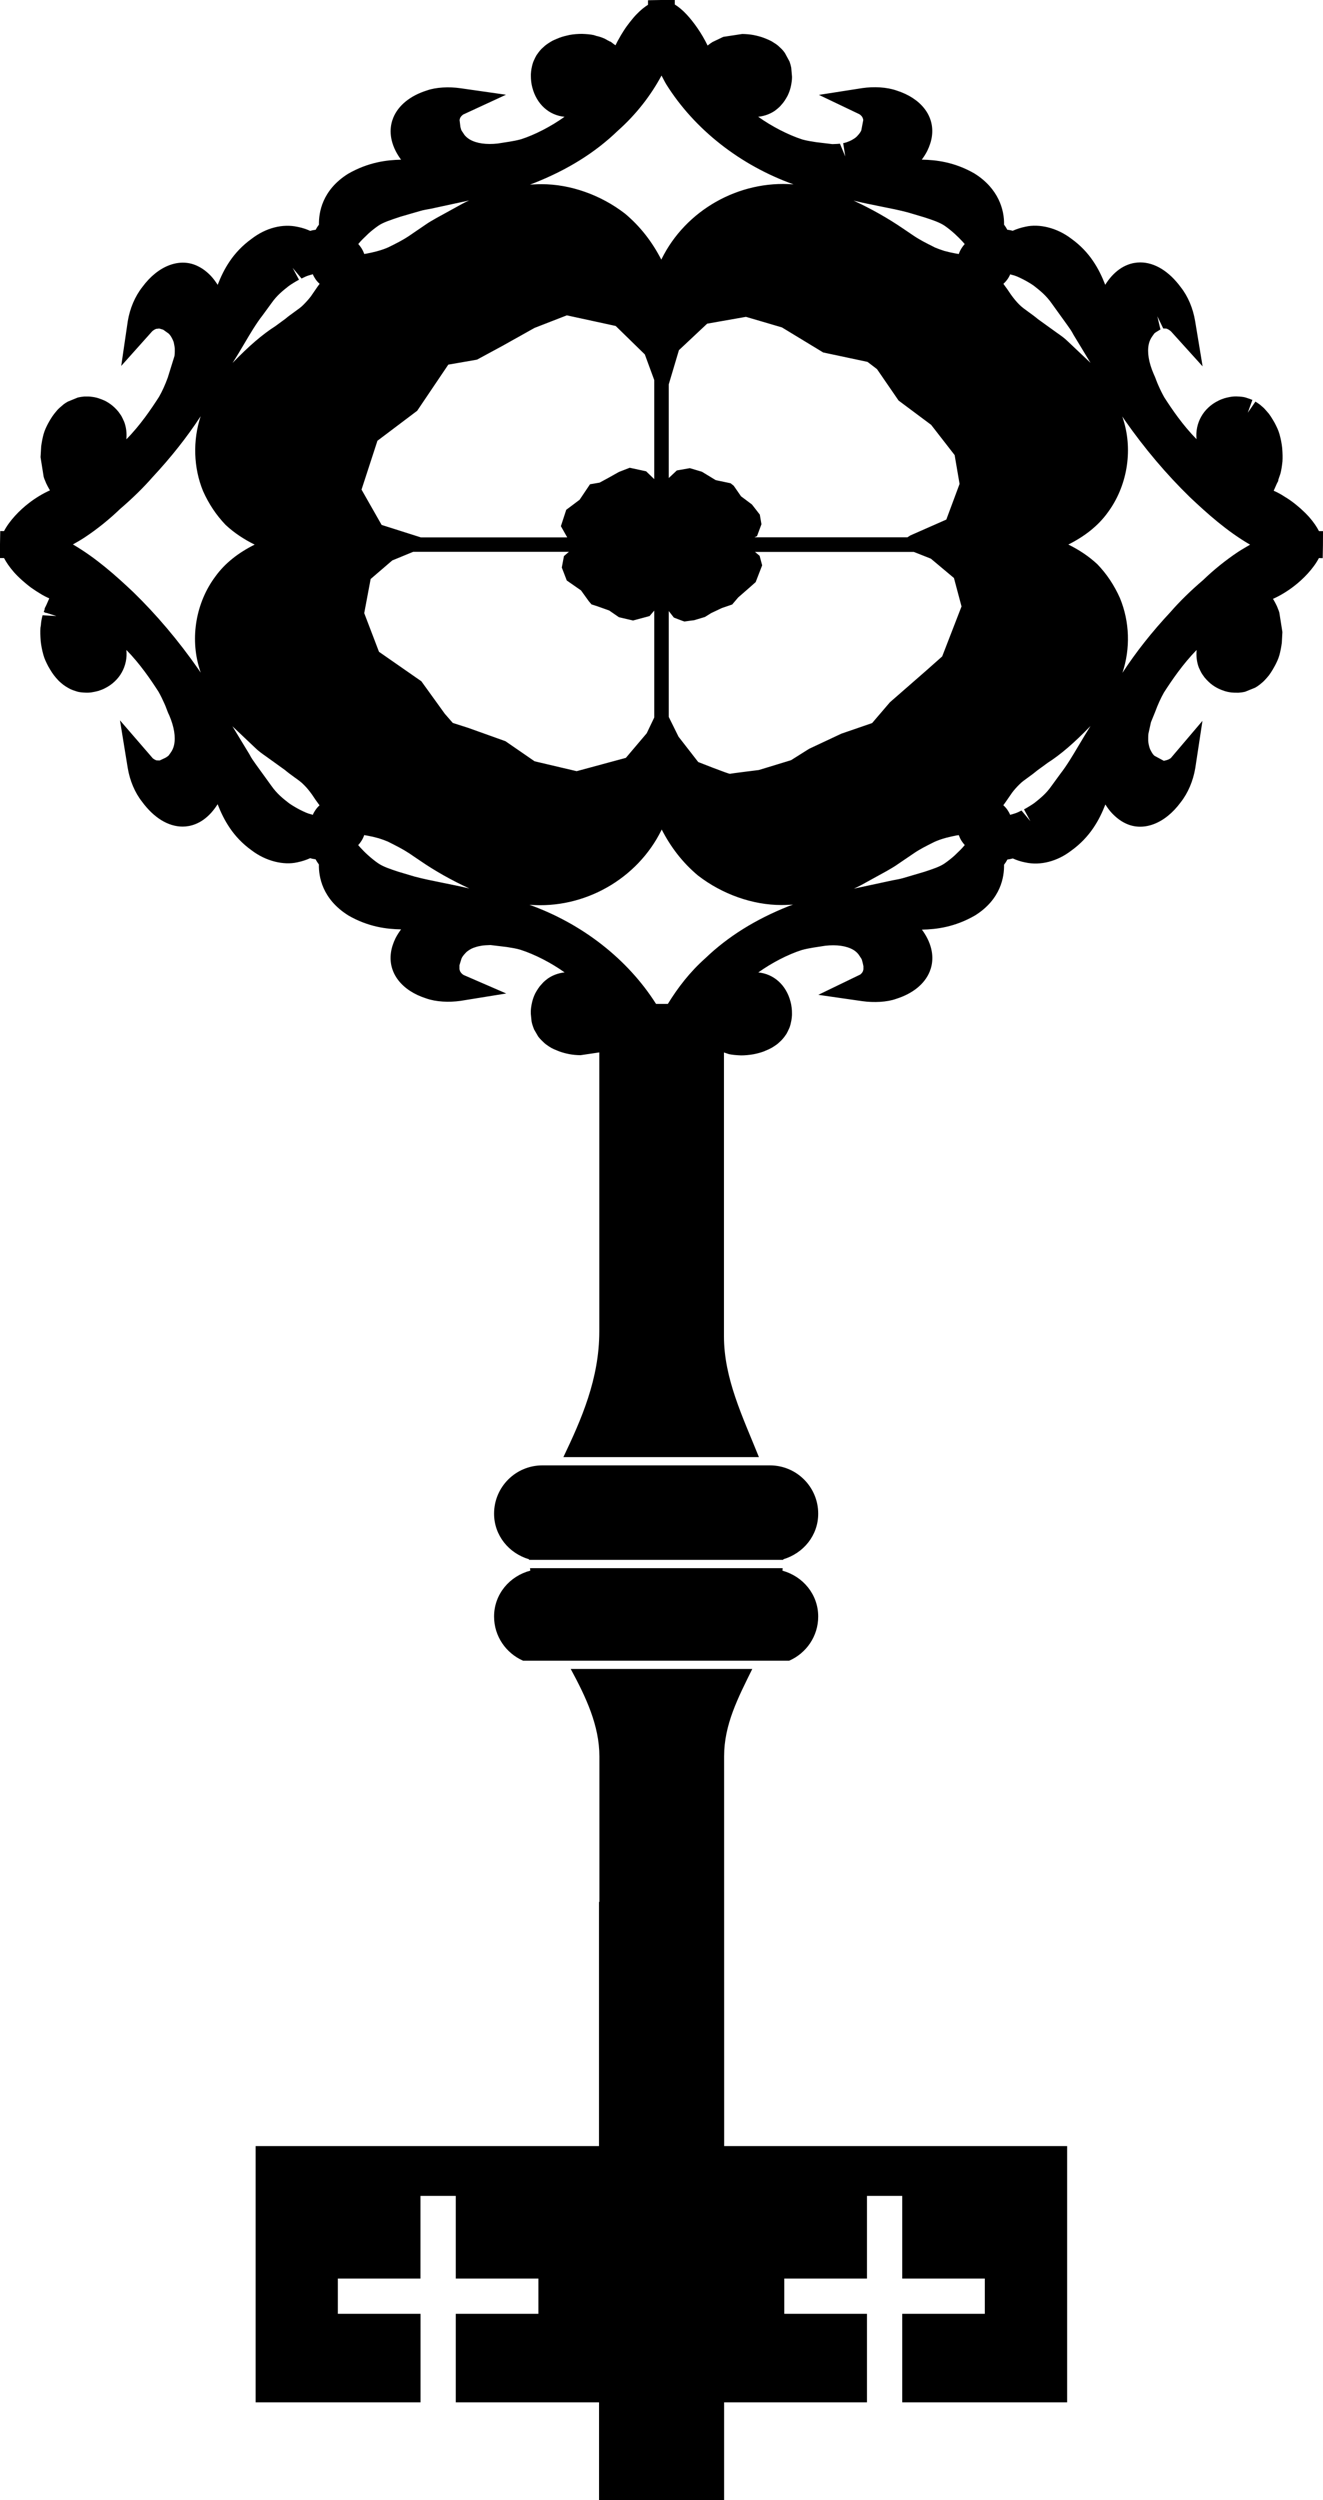 <?xml version="1.0" encoding="iso-8859-1"?>
<!-- Generator: Adobe Illustrator 16.0.0, SVG Export Plug-In . SVG Version: 6.00 Build 0)  -->
<!DOCTYPE svg PUBLIC "-//W3C//DTD SVG 1.1//EN" "http://www.w3.org/Graphics/SVG/1.1/DTD/svg11.dtd">
<svg version="1.1" id="Layer_1" xmlns="http://www.w3.org/2000/svg" xmlns:xlink="http://www.w3.org/1999/xlink" x="0px" y="0px"
	 width="26.531px" height="50.116px" viewBox="0 0 26.531 50.116" style="enable-background:new 0 0 26.531 50.116;"
	 xml:space="preserve">
<g>
	<path d="M26.531,10.646H26.45c-0.045-0.087-0.106-0.179-0.2-0.286c-0.044-0.049-0.093-0.098-0.168-0.166
		c-0.054-0.047-0.11-0.094-0.174-0.141c-0.061-0.045-0.123-0.084-0.22-0.143c-0.043-0.024-0.087-0.048-0.146-0.073l0.059-0.133
		c0,0,0-0.002,0.001-0.003l0.033-0.065l-0.002-0.013c0.006-0.018,0.011-0.034,0.016-0.048l0.027-0.077
		c0.019-0.07,0.031-0.147,0.042-0.248c0.005-0.079,0.003-0.162-0.005-0.267c-0.01-0.092-0.028-0.188-0.056-0.285
		c-0.021-0.074-0.053-0.14-0.096-0.223l-0.036-0.061c-0.025-0.043-0.052-0.084-0.078-0.119l-0.042-0.049
		c-0.031-0.038-0.063-0.071-0.092-0.095l-0.048-0.041c-0.03-0.022-0.059-0.042-0.089-0.06l-0.154,0.224l0.093-0.258
		c-0.035-0.015-0.067-0.026-0.139-0.049c-0.045-0.012-0.092-0.018-0.185-0.021c-0.029,0-0.058,0.001-0.087,0.005l-0.038,0.006
		c-0.037,0.006-0.075,0.016-0.109,0.025c-0.047,0.015-0.09,0.032-0.124,0.05c-0.307,0.149-0.47,0.454-0.438,0.771
		c-0.272-0.275-0.493-0.599-0.647-0.839c-0.042-0.074-0.079-0.149-0.117-0.236c-0.015-0.03-0.026-0.063-0.039-0.094
		c-0.018-0.049-0.037-0.098-0.057-0.139c-0.099-0.229-0.132-0.435-0.098-0.595c0.013-0.061,0.037-0.112,0.074-0.164l0.038-0.053
		c0.02-0.018,0.04-0.028,0.058-0.04l0.064-0.039l-0.062-0.265l0.118,0.245l0.053,0.002l0.006-0.001
		c0.031,0.01,0.065,0.029,0.098,0.059l0.633,0.7l-0.15-0.907c-0.042-0.257-0.146-0.5-0.286-0.677c-0.236-0.322-0.526-0.5-0.814-0.5
		c-0.148,0-0.367,0.048-0.574,0.276c-0.049,0.055-0.092,0.112-0.129,0.173c-0.122-0.315-0.307-0.656-0.676-0.921
		c-0.291-0.225-0.65-0.305-0.918-0.245c-0.106,0.021-0.194,0.053-0.261,0.083c-0.035-0.009-0.071-0.017-0.109-0.021
		c-0.019-0.036-0.041-0.07-0.065-0.102c0.008-0.29-0.109-0.723-0.593-1.025c-0.399-0.23-0.769-0.273-1.057-0.278
		c0.04-0.053,0.077-0.111,0.109-0.173c0.05-0.103,0.083-0.204,0.095-0.301c0.054-0.405-0.221-0.756-0.708-0.911
		c-0.199-0.07-0.457-0.082-0.688-0.049l-0.871,0.136l0.809,0.386c0.009,0.005,0.042,0.025,0.063,0.063
		c0.006,0.01,0.013,0.028,0.018,0.053l-0.04,0.21c-0.013,0.03-0.032,0.061-0.084,0.116c-0.017,0.018-0.034,0.034-0.091,0.068
		c-0.02,0.012-0.039,0.022-0.061,0.031L16.98,2.851c-0.022,0.008-0.046,0.014-0.071,0.018l0.042,0.268L16.844,2.88
		c-0.032,0.004-0.066,0.006-0.152,0.009L16.367,2.85c-0.094-0.015-0.19-0.029-0.277-0.054c-0.287-0.093-0.615-0.263-0.886-0.456
		l0.021-0.002c0.116-0.015,0.222-0.055,0.314-0.118l0.058-0.046c0.024-0.021,0.048-0.043,0.053-0.05l0.053-0.062
		c0.023-0.029,0.044-0.061,0.062-0.092l0.028-0.049c0.028-0.058,0.048-0.113,0.062-0.17c0.009-0.035,0.016-0.074,0.022-0.121
		c0.006-0.048,0.007-0.098,0.004-0.11l-0.014-0.164c-0.009-0.042-0.02-0.084-0.034-0.122L15.74,1.062
		c-0.021-0.03-0.044-0.058-0.064-0.078l-0.04-0.038c-0.029-0.029-0.063-0.057-0.107-0.083l-0.055-0.035
		c-0.033-0.018-0.071-0.035-0.113-0.052l-0.054-0.021c-0.058-0.021-0.123-0.038-0.197-0.053c-0.072-0.013-0.141-0.019-0.224-0.021
		l-0.382,0.058l-0.217,0.104c-0.027,0.017-0.053,0.035-0.097,0.07c-0.118-0.247-0.284-0.476-0.417-0.619
		c-0.083-0.09-0.163-0.155-0.241-0.204V0h-0.271c0,0,0,0,0,0h-0.001h0l-0.265,0.005v0.091c-0.07,0.044-0.143,0.101-0.23,0.191
		c-0.041,0.042-0.081,0.089-0.139,0.163c-0.04,0.051-0.08,0.105-0.119,0.167c-0.038,0.058-0.072,0.117-0.124,0.211
		c-0.014,0.026-0.026,0.054-0.04,0.08L12.31,0.885c-0.004-0.003-0.008-0.006-0.012-0.009l-0.053-0.041h-0.01
		c-0.015-0.009-0.029-0.017-0.043-0.023l-0.064-0.036C12.066,0.748,12,0.728,11.962,0.721L11.91,0.704
		c-0.068-0.015-0.142-0.021-0.238-0.025c-0.08,0-0.166,0.006-0.253,0.022c-0.071,0.015-0.135,0.032-0.194,0.053l-0.052,0.021
		c-0.042,0.017-0.083,0.035-0.117,0.055l-0.049,0.03c-0.041,0.026-0.075,0.052-0.1,0.076L10.86,0.979
		c-0.023,0.024-0.043,0.048-0.062,0.073l-0.04,0.056c-0.018,0.03-0.032,0.06-0.059,0.12c-0.017,0.042-0.029,0.088-0.041,0.151
		c-0.006,0.037-0.01,0.071-0.012,0.107l0,0.034l0,0.004c0,0.035,0.002,0.071,0.006,0.107c0.005,0.046,0.013,0.089,0.023,0.123
		c0.086,0.334,0.335,0.558,0.646,0.587c-0.268,0.192-0.592,0.36-0.871,0.45c-0.077,0.021-0.155,0.037-0.232,0.049L9.981,2.877
		C9.756,2.902,9.555,2.876,9.419,2.795C9.373,2.768,9.333,2.729,9.315,2.706l-0.06-0.09c-0.011-0.025-0.016-0.05-0.022-0.072
		L9.216,2.406c0.003-0.021,0.01-0.04,0.018-0.054C9.249,2.328,9.27,2.31,9.286,2.297l0.861-0.398l-0.911-0.13
		C9.006,1.735,8.742,1.748,8.558,1.814c-0.33,0.104-0.568,0.297-0.67,0.542C7.827,2.503,7.787,2.738,7.937,3.032
		c0.032,0.061,0.067,0.117,0.106,0.169c-0.289,0.006-0.659,0.05-1.065,0.284C6.458,3.812,6.391,4.265,6.396,4.503
		C6.372,4.534,6.349,4.569,6.33,4.606C6.292,4.61,6.256,4.617,6.22,4.628c-0.066-0.03-0.152-0.062-0.253-0.081
		C5.666,4.481,5.33,4.568,5.047,4.786C4.67,5.057,4.485,5.399,4.365,5.71c-0.04-0.063-0.083-0.122-0.132-0.175
		C4.154,5.451,4.069,5.386,3.979,5.341C3.619,5.154,3.174,5.318,2.854,5.754c-0.146,0.185-0.25,0.429-0.292,0.686L2.431,7.335
		l0.618-0.691c0.01-0.01,0.046-0.041,0.087-0.053l0.058-0.006l0.079,0.024L3.38,6.685c0.024,0.022,0.045,0.047,0.076,0.109
		c0.01,0.022,0.022,0.047,0.027,0.064l0.011,0.054c0.004,0.025,0.01,0.05,0.011,0.076l0,0.062v0.003
		c0,0.026-0.002,0.053-0.006,0.083L3.365,7.567C3.311,7.716,3.25,7.849,3.19,7.953C3.029,8.204,2.808,8.529,2.534,8.806
		c0-0.001,0-0.002,0-0.003c0.011-0.122-0.003-0.237-0.042-0.344L2.46,8.389C2.446,8.359,2.431,8.332,2.425,8.324L2.377,8.256
		C2.352,8.225,2.325,8.195,2.295,8.167L2.255,8.132C2.203,8.089,2.15,8.056,2.097,8.03C2.062,8.014,2.023,7.999,1.976,7.983
		c-0.047-0.016-0.099-0.025-0.143-0.03C1.798,7.948,1.762,7.946,1.69,7.948c-0.043,0.004-0.086,0.01-0.129,0.02l-0.2,0.082
		C1.329,8.067,1.298,8.088,1.274,8.106L1.228,8.146c-0.042,0.033-0.076,0.069-0.101,0.1L1.083,8.3
		C1.058,8.333,1.032,8.372,1.007,8.413L0.962,8.492c-0.032,0.062-0.065,0.129-0.088,0.21C0.853,8.781,0.838,8.856,0.826,8.946
		L0.813,9.164l0.063,0.395c0.01,0.033,0.021,0.063,0.023,0.063C0.915,9.666,0.935,9.71,0.955,9.746l0.028,0.051
		c0.006,0.011,0.012,0.021,0.019,0.032c-0.141,0.063-0.285,0.149-0.421,0.254c-0.187,0.143-0.391,0.353-0.5,0.563l-0.076-0.001
		L0,10.91c0,0.002,0,0.002,0,0.003s0,0.002,0,0.002l0,0.271h0.081c0.045,0.085,0.106,0.177,0.2,0.285
		c0.044,0.049,0.093,0.099,0.169,0.167c0.053,0.046,0.109,0.094,0.173,0.141c0.061,0.044,0.123,0.084,0.219,0.142
		c0.043,0.024,0.087,0.048,0.146,0.073l-0.059,0.134c0,0.001-0.001,0.002-0.002,0.004l-0.032,0.065l0.002,0.011
		c-0.007,0.021-0.013,0.04-0.02,0.06l0.033,0.011l0.002,0.009l0.016-0.004l0.197,0.062c0,0.001-0.001,0.001-0.001,0.002l-0.27-0.015
		c-0.02,0.071-0.032,0.147-0.034,0.196l-0.009,0.054c-0.005,0.078-0.003,0.161,0.005,0.268c0.01,0.09,0.028,0.186,0.056,0.283
		c0.021,0.075,0.053,0.141,0.096,0.224l0.037,0.063c0.024,0.041,0.051,0.081,0.076,0.114l0.042,0.052
		c0.031,0.037,0.063,0.07,0.092,0.094l0.05,0.042c0.03,0.022,0.059,0.042,0.103,0.067l0.047,0.025
		c0.034,0.016,0.066,0.027,0.136,0.049c0.046,0.012,0.093,0.018,0.187,0.021c0.03,0,0.058-0.001,0.087-0.005l0.04-0.007
		c0.036-0.006,0.073-0.014,0.108-0.024c0.046-0.015,0.089-0.031,0.123-0.049c0.307-0.149,0.471-0.454,0.438-0.772
		c0.271,0.275,0.492,0.6,0.646,0.84c0.042,0.074,0.079,0.15,0.117,0.236c0.015,0.03,0.026,0.062,0.038,0.093
		c0.019,0.05,0.037,0.099,0.058,0.139c0.098,0.229,0.132,0.435,0.098,0.596c-0.013,0.06-0.036,0.112-0.075,0.165L3.38,15.146
		c-0.02,0.018-0.04,0.028-0.058,0.041l-0.12,0.057l-0.053-0.002l-0.006,0.001c-0.025-0.007-0.052-0.022-0.079-0.043l-0.658-0.761
		l0.155,0.952c0.042,0.257,0.146,0.5,0.287,0.678c0.236,0.322,0.525,0.5,0.814,0.5c0.148,0,0.367-0.049,0.573-0.277
		c0.049-0.055,0.092-0.112,0.129-0.172c0.123,0.314,0.307,0.655,0.677,0.921c0.291,0.224,0.65,0.305,0.917,0.245
		c0.106-0.021,0.194-0.053,0.261-0.084c0.035,0.01,0.071,0.018,0.109,0.022c0.02,0.036,0.042,0.071,0.067,0.104
		c-0.005,0.238,0.063,0.692,0.591,1.022c0.398,0.23,0.768,0.274,1.057,0.279c-0.04,0.054-0.077,0.111-0.11,0.174
		c-0.05,0.102-0.082,0.203-0.094,0.299c-0.054,0.405,0.22,0.756,0.708,0.911c0.199,0.07,0.456,0.082,0.688,0.049l0.917-0.148
		l-0.849-0.368l-0.008-0.004c-0.009-0.006-0.041-0.026-0.063-0.063c-0.008-0.015-0.015-0.033-0.018-0.053l0-0.079l0.04-0.13
		c0.013-0.032,0.032-0.063,0.086-0.119c0.016-0.017,0.033-0.033,0.088-0.067c0.021-0.012,0.041-0.022,0.063-0.031l0.057-0.019
		c0.023-0.007,0.047-0.014,0.095-0.022l0.041-0.007c0.032-0.003,0.066-0.006,0.152-0.009l0.324,0.039
		c0.094,0.015,0.19,0.029,0.278,0.056c0.286,0.092,0.615,0.261,0.885,0.454c-0.006,0.001-0.014,0.001-0.022,0.002
		c-0.116,0.016-0.221,0.056-0.313,0.119l-0.054,0.042c-0.025,0.022-0.05,0.045-0.053,0.051l-0.056,0.063
		c-0.022,0.029-0.043,0.06-0.062,0.091l-0.028,0.049c-0.028,0.057-0.048,0.112-0.062,0.169c-0.009,0.036-0.017,0.076-0.023,0.123
		c-0.006,0.048-0.007,0.097-0.005,0.123l0.015,0.149c0.008,0.042,0.02,0.085,0.051,0.163l0.078,0.135
		c0.021,0.029,0.043,0.056,0.103,0.113c0.037,0.038,0.077,0.066,0.108,0.086l0.056,0.035c0.034,0.018,0.072,0.036,0.112,0.051
		l0.053,0.021c0.058,0.021,0.124,0.039,0.197,0.053c0.072,0.013,0.141,0.02,0.223,0.021l0.377-0.056c0,1.473,0,4.248,0,5.594
		c0,0.953-0.362,1.768-0.72,2.518h3.921c-0.328-0.814-0.701-1.577-0.701-2.423c0-1.096,0-4.121,0-5.688
		c0.012,0.003,0.034,0.013,0.042,0.014l0.059,0.02c0.069,0.014,0.142,0.021,0.243,0.025c0.079,0,0.162-0.008,0.249-0.023
		c0.071-0.014,0.135-0.031,0.194-0.052l0.051-0.021c0.042-0.017,0.083-0.036,0.117-0.055l0.05-0.031
		c0.04-0.025,0.074-0.051,0.1-0.076l0.044-0.041c0.024-0.025,0.046-0.051,0.062-0.072l0.043-0.061
		c0.017-0.03,0.031-0.059,0.058-0.119c0.017-0.042,0.028-0.087,0.04-0.149c0.006-0.037,0.01-0.071,0.012-0.107v-0.034l0-0.003
		c0-0.036-0.001-0.073-0.006-0.109c-0.005-0.045-0.013-0.088-0.023-0.123c-0.086-0.334-0.335-0.557-0.646-0.587
		c0.268-0.192,0.592-0.36,0.871-0.449c0.078-0.021,0.156-0.037,0.232-0.049l0.239-0.037c0.226-0.026,0.427,0.002,0.563,0.082
		c0.047,0.027,0.086,0.066,0.108,0.096l0.056,0.085c0.011,0.024,0.016,0.048,0.027,0.092l0.012,0.054v0.063v0.001
		c-0.003,0.021-0.01,0.04-0.018,0.054c-0.013,0.021-0.03,0.037-0.045,0.05l-0.842,0.407l0.884,0.127
		c0.231,0.032,0.495,0.02,0.679-0.047c0.33-0.104,0.567-0.296,0.669-0.541c0.061-0.146,0.102-0.383-0.048-0.676
		c-0.032-0.062-0.067-0.117-0.106-0.17c0.29-0.005,0.661-0.051,1.065-0.284c0.521-0.326,0.587-0.779,0.582-1.017
		c0.025-0.032,0.047-0.066,0.067-0.104c0.038-0.005,0.074-0.012,0.109-0.022c0.066,0.03,0.151,0.062,0.254,0.081
		c0.301,0.065,0.636-0.021,0.919-0.238c0.376-0.271,0.562-0.613,0.683-0.925c0.04,0.064,0.083,0.123,0.133,0.176
		c0.079,0.083,0.164,0.149,0.253,0.194c0.361,0.187,0.805,0.022,1.125-0.414c0.146-0.185,0.249-0.428,0.292-0.685l0.144-0.947
		l-0.631,0.742c-0.01,0.01-0.046,0.042-0.145,0.059l-0.187-0.101c-0.024-0.021-0.044-0.046-0.076-0.109
		c-0.011-0.021-0.023-0.045-0.039-0.118c-0.004-0.024-0.009-0.049-0.01-0.075l0-0.061v-0.003c0-0.026,0.001-0.054,0.005-0.08
		l0.05-0.227l0.085-0.209c0.054-0.146,0.115-0.28,0.175-0.385c0.162-0.252,0.383-0.575,0.656-0.854c0,0.001,0,0.003,0,0.004
		c-0.011,0.121,0.003,0.237,0.042,0.344l0.032,0.069c0.015,0.029,0.03,0.059,0.036,0.065l0.048,0.068
		c0.025,0.03,0.052,0.06,0.081,0.087l0.041,0.037c0.052,0.042,0.104,0.075,0.158,0.101c0.035,0.017,0.073,0.032,0.121,0.048
		c0.046,0.015,0.098,0.025,0.143,0.03c0.035,0.004,0.071,0.004,0.14,0.004c0.044-0.003,0.088-0.009,0.132-0.02l0.198-0.08
		c0.032-0.018,0.063-0.038,0.089-0.059l0.046-0.038c0.034-0.027,0.067-0.062,0.1-0.1l0.045-0.054
		c0.025-0.034,0.051-0.074,0.073-0.111l0.047-0.083c0.032-0.061,0.065-0.128,0.088-0.209c0.021-0.079,0.036-0.155,0.048-0.244
		l0.012-0.218l-0.062-0.392c-0.01-0.033-0.021-0.063-0.025-0.068c-0.015-0.044-0.035-0.087-0.055-0.123l-0.028-0.051
		c-0.006-0.01-0.012-0.021-0.019-0.031c0.141-0.063,0.285-0.149,0.421-0.254c0.187-0.143,0.391-0.354,0.5-0.564l0.076,0.002
		l0.005-0.266c0-0.001,0-0.002,0-0.003s0-0.001,0-0.002L26.531,10.646z M1.615,10c0.001,0,0.002,0.001,0.003,0.001
		C1.618,10.001,1.616,10.001,1.615,10L1.615,10z M4.321,11.553c-0.39,0.519-0.513,1.229-0.322,1.847
		c0.008,0.027,0.017,0.056,0.025,0.083c-0.017-0.024-0.033-0.05-0.05-0.075c-0.394-0.564-0.831-1.082-1.302-1.54
		c-0.348-0.329-0.746-0.685-1.21-0.955c0.081-0.046,0.162-0.091,0.244-0.146c0.247-0.164,0.487-0.358,0.701-0.564
		c0.25-0.214,0.47-0.43,0.65-0.636c0.376-0.404,0.691-0.802,0.967-1.224C3.864,8.827,3.879,9.375,4.072,9.844
		c0.116,0.259,0.265,0.482,0.452,0.677c0.173,0.162,0.372,0.291,0.583,0.396C4.785,11.076,4.511,11.289,4.321,11.553z M6.33,16.231
		c-0.022,0.031-0.042,0.065-0.057,0.102c-0.013-0.004-0.026-0.008-0.04-0.012c-0.055-0.013-0.114-0.037-0.221-0.091
		c-0.075-0.039-0.149-0.083-0.211-0.126c-0.124-0.094-0.252-0.199-0.359-0.353L5.13,15.32c-0.042-0.06-0.086-0.118-0.129-0.202
		l-0.34-0.56l0.451,0.427c0.07,0.07,0.151,0.127,0.23,0.182l0.371,0.267c0.063,0.053,0.128,0.1,0.191,0.146
		c0.07,0.05,0.137,0.096,0.194,0.156c0.053,0.052,0.1,0.11,0.159,0.191c0.049,0.075,0.099,0.147,0.141,0.202
		c0.003,0.004,0.006,0.009,0.01,0.014C6.379,16.169,6.353,16.198,6.33,16.231z M6.37,5.743L6.236,5.938
		C6.193,5.994,6.147,6.047,6.09,6.104C6.04,6.157,5.976,6.201,5.908,6.25C5.844,6.296,5.777,6.344,5.726,6.388L5.523,6.537
		c-0.261,0.167-0.529,0.396-0.86,0.739C4.747,7.146,4.825,7.014,4.9,6.887C5.022,6.68,5.138,6.484,5.267,6.319L5.449,6.07
		c0.101-0.145,0.226-0.247,0.342-0.337c0.066-0.047,0.136-0.089,0.205-0.126L5.868,5.369l0.179,0.214
		c0.052-0.025,0.097-0.049,0.147-0.063c0.026-0.008,0.053-0.016,0.079-0.023C6.288,5.533,6.307,5.567,6.33,5.6
		c0.023,0.033,0.05,0.063,0.08,0.089C6.397,5.707,6.384,5.725,6.37,5.743z M16.508,7.065l0.889,0.189l0.19,0.145l0.433,0.63
		l0.653,0.487l0.471,0.606L19.243,9.7l-0.266,0.715l-0.722,0.318l-0.057,0.037H15.13l0.051-0.023l0.089-0.239l-0.033-0.193
		l-0.158-0.203L14.86,9.948l-0.146-0.211l-0.063-0.05l-0.298-0.063l-0.277-0.168l-0.242-0.072l-0.261,0.046l-0.162,0.152V7.704
		l0.204-0.685l0.566-0.531l0.778-0.137l0.722,0.212L16.508,7.065z M14.058,1.586L14.058,1.586c0,0.001,0,0.002,0,0.002
		S14.058,1.587,14.058,1.586z M10.711,3.669c0.672-0.266,1.224-0.61,1.678-1.048c0.368-0.327,0.661-0.705,0.877-1.107
		c0.032,0.059,0.059,0.117,0.094,0.175c0.565,0.903,1.483,1.625,2.554,2.007c-1.1-0.088-2.166,0.521-2.646,1.495
		c-0.002,0.005-0.004,0.01-0.006,0.014c-0.179-0.349-0.418-0.664-0.73-0.924c-0.486-0.375-1.095-0.589-1.67-0.589
		c-0.05,0-0.101,0.001-0.142,0.004c-0.031,0.001-0.062,0.002-0.092,0.004C10.653,3.69,10.682,3.68,10.711,3.669z M9.566,7.209
		l0.517-0.28l0.638-0.357l0.646-0.251l0.98,0.213l0.584,0.57l0.189,0.514v1.986l-0.163-0.157l-0.329-0.071l-0.216,0.084l-0.214,0.12
		l-0.173,0.094l-0.193,0.033l-0.209,0.311l-0.268,0.201l-0.107,0.328l0.127,0.225H8.44l-0.787-0.25L7.25,9.814l0.319-0.979
		l0.797-0.601L8.99,7.309L9.566,7.209z M7.196,4.878C7.244,4.82,7.299,4.767,7.383,4.687c0.063-0.058,0.13-0.111,0.203-0.162
		c0.097-0.067,0.247-0.116,0.45-0.183l0.39-0.113c0.068-0.02,0.141-0.032,0.215-0.045l0.767-0.166
		C9.356,4.04,9.307,4.066,9.258,4.092L8.751,4.371C8.67,4.416,8.592,4.462,8.524,4.51L8.207,4.726
		c-0.13,0.088-0.258,0.151-0.415,0.229C7.724,4.986,7.653,5.011,7.55,5.039C7.477,5.058,7.404,5.074,7.343,5.085L7.304,5.091
		C7.291,5.051,7.272,5.013,7.25,4.977c-0.019-0.031-0.042-0.06-0.065-0.085C7.188,4.887,7.192,4.883,7.196,4.878z M8.87,17.694
		c-0.197-0.04-0.384-0.077-0.555-0.123l-0.329-0.098c-0.161-0.053-0.3-0.099-0.403-0.169c-0.066-0.045-0.129-0.096-0.204-0.163
		c-0.054-0.048-0.105-0.1-0.151-0.15c-0.015-0.017-0.03-0.033-0.045-0.051c0.025-0.026,0.047-0.055,0.066-0.086
		c0.023-0.036,0.041-0.075,0.055-0.115c0.027,0.004,0.055,0.01,0.083,0.015c0.062,0.011,0.125,0.026,0.208,0.049
		c0.067,0.021,0.133,0.045,0.184,0.067l0.055,0.028c0.116,0.059,0.244,0.122,0.374,0.208l0.226,0.153
		c0.292,0.2,0.615,0.382,0.979,0.551C9.227,17.766,9.044,17.729,8.87,17.694z M10.136,14.857l-0.744-0.266l-0.312-0.1l-0.159-0.182
		l-0.471-0.653L7.6,13.065L7.304,12.29l0.129-0.684l0.433-0.372l0.42-0.173h3.123l-0.1,0.086l-0.043,0.229l0.1,0.26l0.285,0.198
		l0.158,0.219l0.053,0.062l0.104,0.033l0.25,0.089l0.196,0.135l0.283,0.066l0.331-0.089l0.094-0.11v2.143l-0.151,0.316l-0.418,0.493
		l-0.987,0.267l-0.843-0.198L10.136,14.857z M15.82,18.162c-0.672,0.267-1.224,0.612-1.678,1.048
		c-0.307,0.273-0.548,0.586-0.749,0.913h-0.237c-0.566-0.894-1.477-1.607-2.539-1.987c1.103,0.09,2.166-0.52,2.646-1.494
		c0.002-0.005,0.004-0.01,0.006-0.016c0.179,0.35,0.418,0.665,0.73,0.925c0.486,0.375,1.095,0.59,1.671,0.59
		c0.05,0,0.101-0.002,0.142-0.004c0.031-0.001,0.061-0.003,0.092-0.004C15.877,18.142,15.849,18.151,15.82,18.162z M16.873,14.706
		l-0.646,0.303l-0.364,0.229l-0.646,0.197c0,0-0.554,0.068-0.577,0.076c-0.023,0.007-0.638-0.236-0.638-0.236l-0.395-0.508
		l-0.196-0.396v-2.123l0.102,0.131c0,0,0.206,0.081,0.214,0.079c0.008-0.003,0.194-0.026,0.194-0.026l0.216-0.065l0.123-0.077
		l0.216-0.102l0.207-0.071l0.12-0.141l0.242-0.211l0.109-0.097l0.13-0.336l-0.051-0.191l-0.093-0.078h3.185l0.342,0.135l0.463,0.388
		l0.152,0.57l-0.388,1.002l-0.326,0.289l-0.722,0.63l-0.357,0.417L16.873,14.706z M19.334,16.954
		c-0.047,0.057-0.103,0.111-0.187,0.191c-0.063,0.057-0.13,0.111-0.203,0.161c-0.096,0.067-0.239,0.114-0.403,0.168l-0.437,0.129
		c-0.068,0.019-0.141,0.031-0.214,0.045l-0.767,0.165c0.051-0.022,0.099-0.047,0.147-0.072l0.511-0.281
		c0.081-0.047,0.159-0.091,0.224-0.138l0.318-0.216c0.13-0.089,0.258-0.151,0.375-0.21l0.042-0.021
		c0.068-0.031,0.139-0.056,0.241-0.084c0.073-0.019,0.147-0.034,0.207-0.046l0.039-0.005c0.014,0.039,0.032,0.078,0.054,0.113
		c0.02,0.031,0.042,0.06,0.066,0.086C19.343,16.945,19.338,16.95,19.334,16.954z M19.281,4.978
		c-0.022,0.036-0.041,0.074-0.054,0.114c-0.027-0.004-0.054-0.009-0.083-0.015c-0.063-0.011-0.125-0.026-0.209-0.048
		c-0.067-0.021-0.133-0.046-0.184-0.067l-0.054-0.028c-0.116-0.058-0.244-0.121-0.375-0.209l-0.226-0.153
		c-0.293-0.199-0.615-0.382-0.979-0.551c0.187,0.046,0.369,0.082,0.543,0.117c0.197,0.039,0.384,0.076,0.553,0.122l0.326,0.097
		c0.163,0.053,0.303,0.1,0.406,0.169c0.067,0.047,0.13,0.097,0.205,0.165c0.053,0.048,0.105,0.1,0.151,0.15
		c0.015,0.016,0.03,0.033,0.045,0.051C19.323,4.917,19.301,4.946,19.281,4.978z M20.201,5.601c0.023-0.031,0.042-0.066,0.057-0.102
		c0.014,0.004,0.027,0.008,0.041,0.012c0.054,0.012,0.114,0.035,0.221,0.09c0.076,0.039,0.15,0.083,0.211,0.126
		c0.123,0.095,0.252,0.2,0.358,0.353l0.312,0.433c0.042,0.059,0.086,0.118,0.128,0.2l0.34,0.561l-0.451-0.427
		c-0.07-0.07-0.151-0.126-0.23-0.181l-0.371-0.267c-0.063-0.053-0.129-0.101-0.192-0.146c-0.069-0.051-0.136-0.096-0.193-0.156
		c-0.053-0.053-0.1-0.111-0.159-0.192c-0.049-0.074-0.099-0.146-0.141-0.201c-0.003-0.005-0.006-0.01-0.01-0.015
		C20.152,5.662,20.178,5.633,20.201,5.601z M21.631,14.944c-0.123,0.207-0.238,0.401-0.368,0.568l-0.181,0.248
		c-0.101,0.146-0.226,0.247-0.342,0.338c-0.066,0.046-0.135,0.088-0.205,0.126l0.128,0.237l-0.178-0.214
		c-0.053,0.026-0.098,0.049-0.149,0.063c-0.026,0.009-0.052,0.016-0.079,0.023c-0.015-0.036-0.034-0.07-0.057-0.103
		c-0.023-0.033-0.05-0.063-0.08-0.089c0.013-0.018,0.026-0.036,0.04-0.055l0.134-0.194c0.042-0.056,0.088-0.109,0.146-0.166
		c0.051-0.053,0.115-0.097,0.181-0.145c0.064-0.046,0.131-0.096,0.183-0.14l0.204-0.149c0.261-0.167,0.529-0.396,0.861-0.74
		C21.785,14.686,21.707,14.816,21.631,14.944z M24.916,11.832c-0.001,0-0.002-0.001-0.003-0.001
		C24.914,11.831,24.915,11.831,24.916,11.832L24.916,11.832z M24.826,11.064c-0.247,0.165-0.487,0.358-0.701,0.565
		c-0.25,0.213-0.47,0.429-0.65,0.636c-0.376,0.403-0.691,0.801-0.966,1.222c0.162-0.487,0.146-1.023-0.05-1.499
		c-0.116-0.259-0.265-0.483-0.452-0.677c-0.173-0.162-0.371-0.291-0.583-0.396c0.322-0.16,0.596-0.373,0.786-0.636
		c0.389-0.52,0.512-1.229,0.322-1.849c-0.008-0.027-0.017-0.055-0.025-0.082c0.016,0.025,0.033,0.051,0.05,0.076
		c0.394,0.563,0.832,1.081,1.302,1.539c0.348,0.329,0.746,0.686,1.21,0.955C24.989,10.966,24.908,11.01,24.826,11.064z"/>
	<path d="M16.408,30.341c0-0.535-0.433-0.967-0.966-0.968h-4.568c-0.533,0.001-0.966,0.433-0.966,0.968
		c0,0.439,0.3,0.797,0.702,0.914c0,0.004-0.002,0.008-0.002,0.012h5.101c0-0.004-0.001-0.008-0.001-0.012
		C16.109,31.136,16.408,30.78,16.408,30.341z"/>
	<path d="M10.489,33.288h5.338c0.341-0.15,0.581-0.488,0.581-0.885c0-0.446-0.308-0.807-0.717-0.919
		c0.001-0.017,0.003-0.034,0.004-0.051h-5.066c0.002,0.017,0.004,0.033,0.006,0.05c-0.415,0.109-0.727,0.471-0.727,0.92
		C9.908,32.8,10.148,33.138,10.489,33.288z"/>
	<path d="M14.521,35.204c0-0.634,0.278-1.17,0.565-1.75h-3.641c0.304,0.561,0.575,1.133,0.575,1.752c0,0.353,0,1.458,0,2.917h-0.008
		v4.895H5.126v5.136h3.307v-1.774H6.775v-0.707h1.657v-1.657H9.14v1.657h1.657v0.707H9.14v1.774h2.873v1.963h0.008h2.492h0.008
		c0,0,0-0.773,0-1.963h2.865v-1.774h-1.658v-0.707h1.658v-1.657h0.707v1.657h1.656v0.707h-1.656v1.774h3.307v-5.136h-6.878
		C14.521,39.496,14.521,35.853,14.521,35.204z"/>
</g>
<g>
</g>
<g>
</g>
<g>
</g>
<g>
</g>
<g>
</g>
<g>
</g>
<g>
</g>
<g>
</g>
<g>
</g>
<g>
</g>
<g>
</g>
<g>
</g>
<g>
</g>
<g>
</g>
<g>
</g>
</svg>

